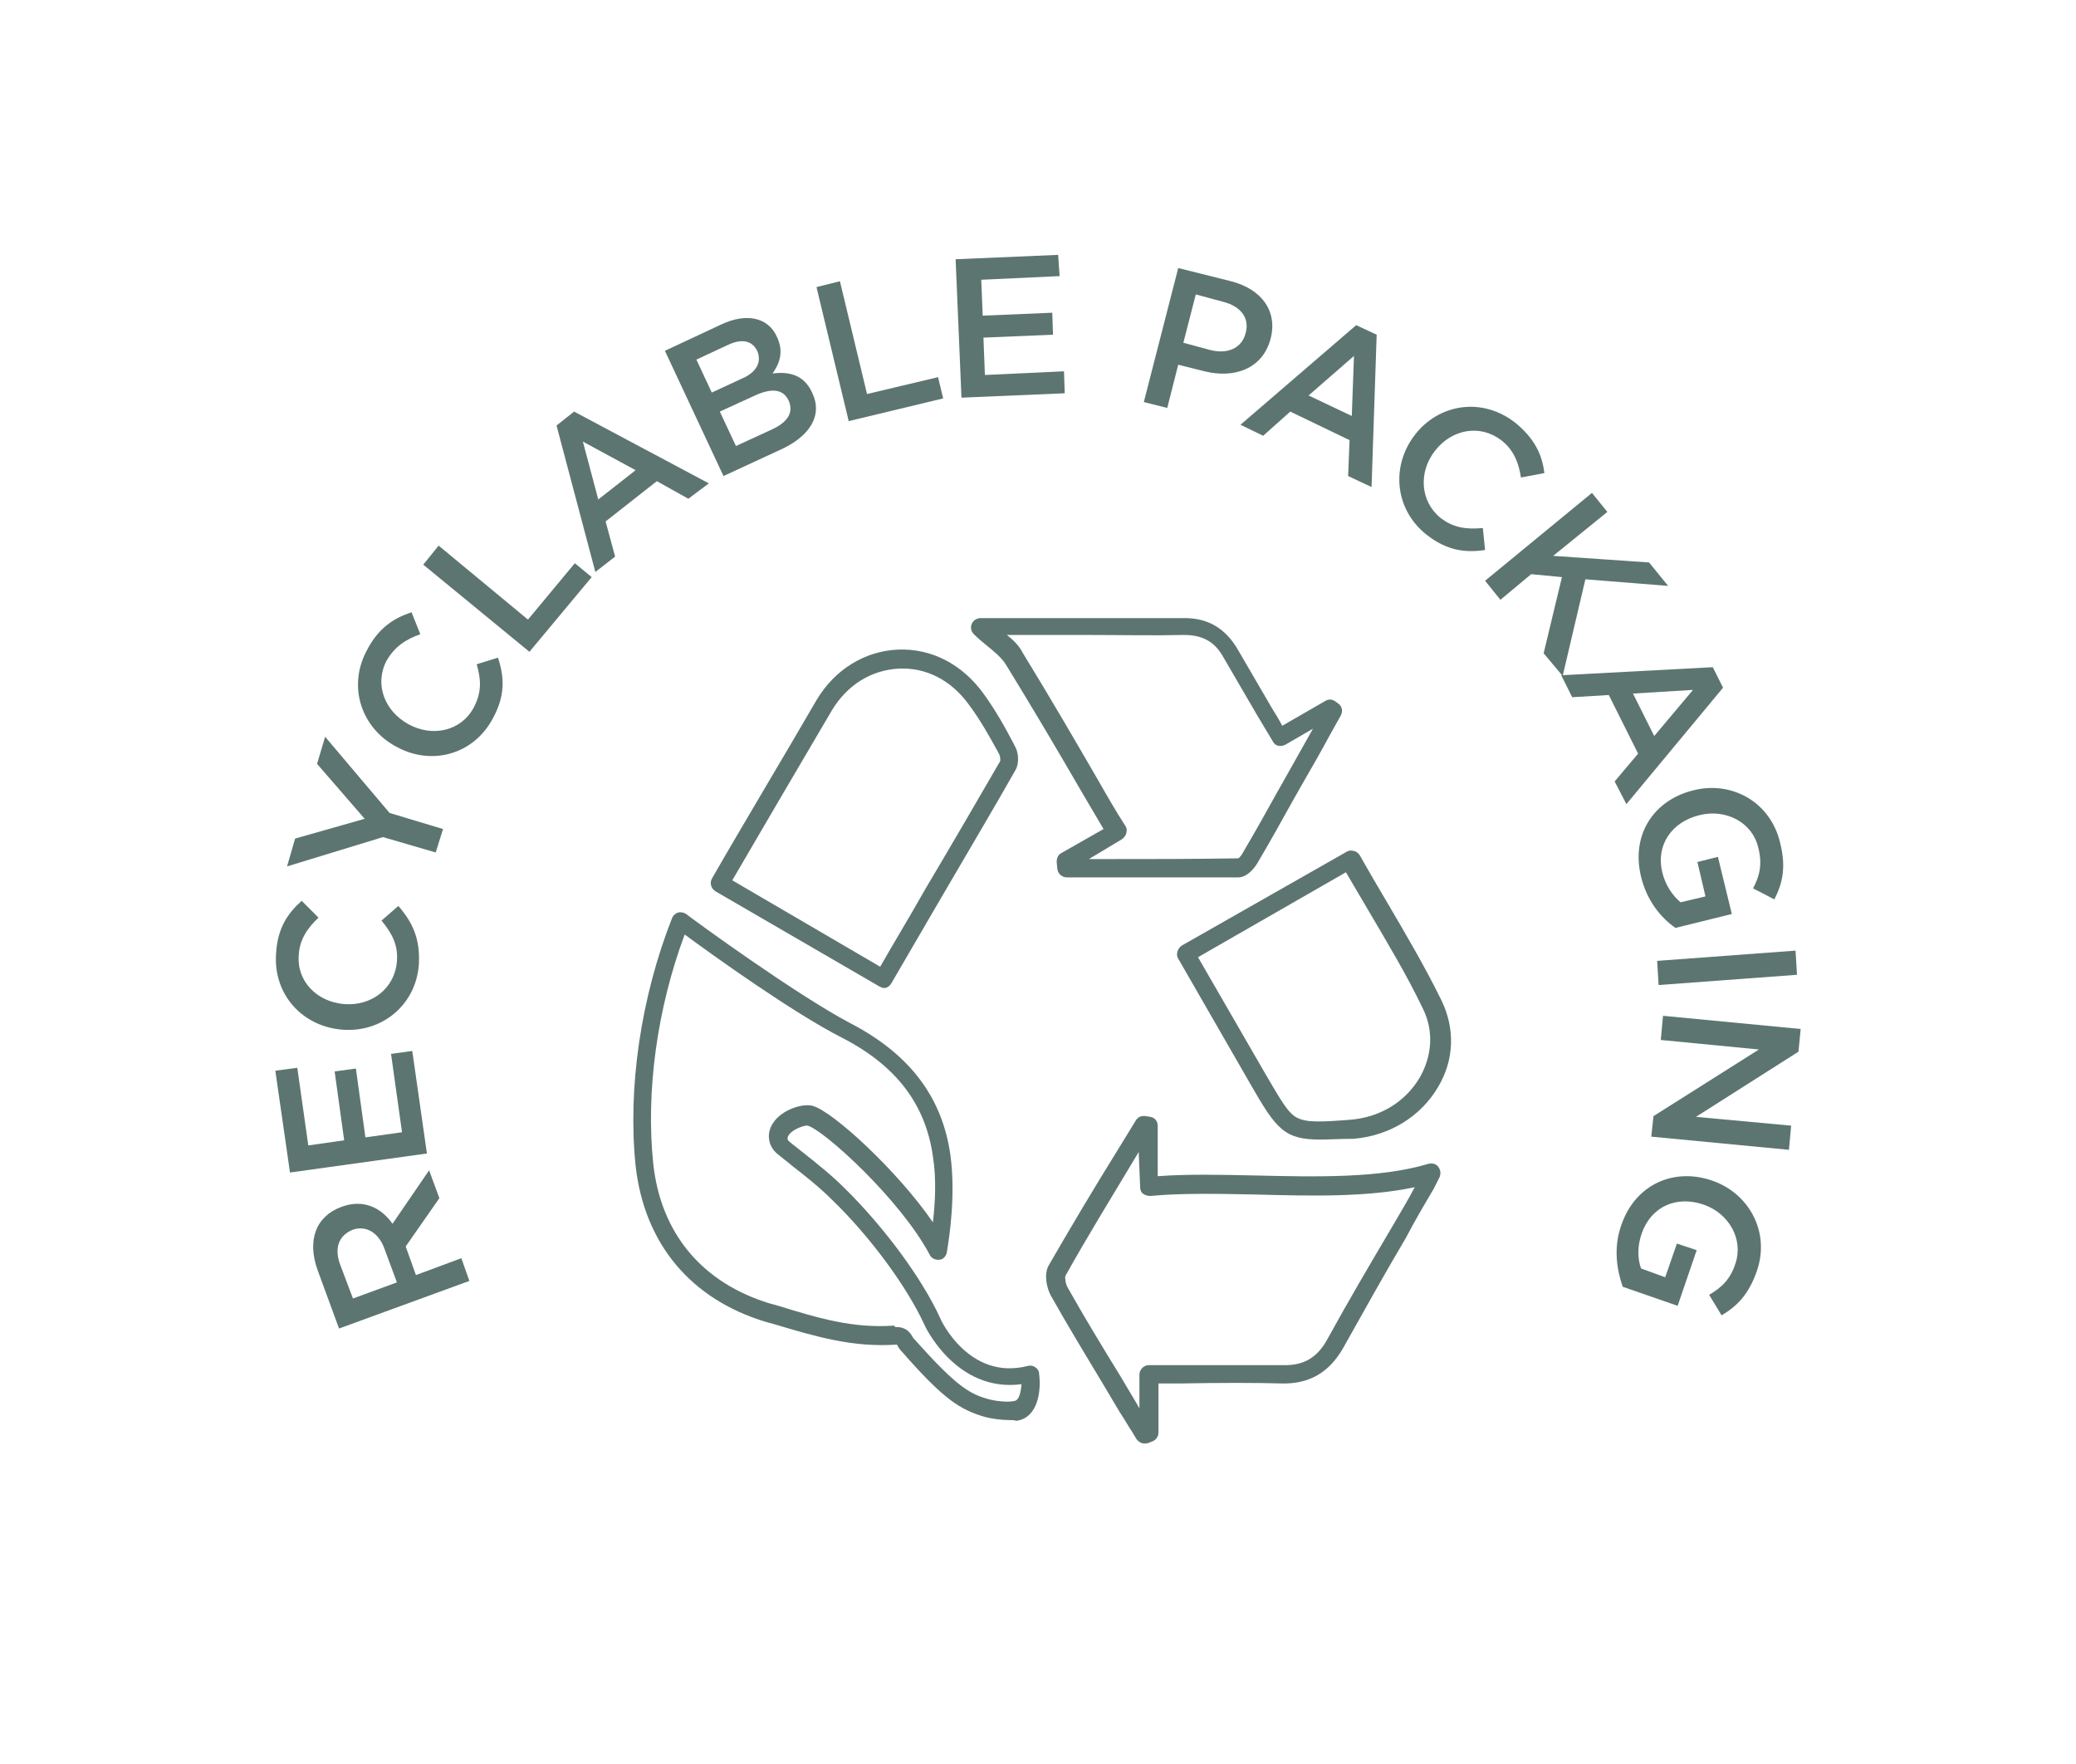 <?xml version="1.0" encoding="utf-8"?>
<!-- Generator: Adobe Illustrator 27.7.0, SVG Export Plug-In . SVG Version: 6.00 Build 0)  -->
<svg version="1.1" id="Layer_1" xmlns="http://www.w3.org/2000/svg" xmlns:xlink="http://www.w3.org/1999/xlink" x="0px" y="0px"
	 width="283.5px" height="240.9px" viewBox="0 0 283.5 240.9" style="enable-background:new 0 0 283.5 240.9;" xml:space="preserve"
	>
<style type="text/css">
	.st0{fill:#5D7570;}
</style>
<g>
	<path class="st0" d="M60,163.6l-4.6,6.6l1.4,3.9l6.2-2.3l1.1,3.1l-17.8,6.5l-2.9-7.9c-1.5-4.1-0.3-7.4,3.2-8.7c2.9-1.1,5.4,0,7,2.3
		l5-7.3L60,163.6L60,163.6z M46.5,172.8l1.7,4.5l6-2.2l-1.7-4.6c-0.8-2.2-2.5-3.2-4.3-2.6C46.2,168.7,45.6,170.5,46.5,172.8z"/>
	<path class="st0" d="M40.6,145.8l1.5,10.6l4.9-0.7l-1.3-9.4l2.9-0.4l1.3,9.4l5-0.7l-1.5-10.7l2.9-0.4l2,14l-18.7,2.6l-2-13.9
		L40.6,145.8L40.6,145.8z"/>
	<path class="st0" d="M57.2,131.7c-0.4,5.5-5,9.3-10.4,8.9c-5.4-0.4-9.5-4.7-9.1-10.4c0.2-3.5,1.6-5.5,3.5-7.2l2.3,2.3
		c-1.5,1.4-2.6,3-2.7,5.1c-0.3,3.6,2.5,6.4,6.2,6.7c3.7,0.3,6.9-2.1,7.2-5.8c0.2-2.3-0.7-3.9-2.1-5.6l2.3-2
		C56.3,125.9,57.4,128.1,57.2,131.7L57.2,131.7z"/>
	<path class="st0" d="M60.5,113.2l-1,3.2l-7.2-2.1l-13.1,4l1.1-3.8l9.5-2.7l-6.5-7.5l1.1-3.7l8.8,10.4L60.5,113.2L60.5,113.2z"/>
	<path class="st0" d="M67.3,98.1c-2.6,4.9-8.3,6.5-13.1,3.9c-4.8-2.5-6.8-8.2-4.1-13.2c1.6-3.1,3.7-4.4,6.1-5.2l1.2,3
		c-2,0.7-3.5,1.7-4.6,3.6c-1.7,3.2-0.3,6.9,3,8.7c3.3,1.8,7.2,0.9,8.9-2.3c1.1-2.1,1-3.8,0.4-5.9l2.9-0.9C68.9,92.5,69,95,67.3,98.1
		L67.3,98.1z"/>
	<path class="st0" d="M57.8,77.1l2.1-2.6l12.2,10.1l6.4-7.7l2.3,1.9l-8.5,10.2L57.8,77.1L57.8,77.1z"/>
	<path class="st0" d="M96.8,66L94,68.1l-4.3-2.4l-7,5.5l1.3,4.8l-2.7,2.1L76,58.1l2.4-1.9L96.8,66L96.8,66z M79.6,60.3l2.1,7.9
		l5.1-4L79.6,60.3L79.6,60.3z"/>
	<path class="st0" d="M106.1,46c1,2.1,0.3,3.7-0.6,5c2.3-0.3,4.3,0.2,5.4,2.6c1.5,3.1-0.3,5.9-4.1,7.7L98.8,65l-8-17.1l7.7-3.6
		C101.9,42.7,104.9,43.3,106.1,46L106.1,46z M103.4,47.9c-0.7-1.4-2.1-1.7-4-0.8l-4.3,2l2.1,4.5l4.1-1.9
		C103.2,50.9,104.1,49.5,103.4,47.9L103.4,47.9z M107.7,54.7c-0.7-1.5-2.2-1.8-4.6-0.7l-4.8,2.2l2.2,4.7l5-2.3
		C107.6,57.6,108.4,56.3,107.7,54.7z"/>
	<path class="st0" d="M111.5,39.2l3.2-0.8l3.7,15.4l9.7-2.3l0.7,2.9l-12.9,3.1L111.5,39.2L111.5,39.2z"/>
	<path class="st0" d="M144.7,37.7L134,38.2l0.2,4.9l9.5-0.4l0.1,3l-9.5,0.4l0.2,5.1l10.8-0.5l0.1,3l-14.1,0.6l-0.8-18.9l14-0.6
		L144.7,37.7L144.7,37.7z"/>
	<path class="st0" d="M164.5,50.7l-3.6-0.9l-1.5,5.9l-3.2-0.8l4.7-18.3l7.2,1.8c4.3,1.1,6.4,4.2,5.4,7.9
		C172.4,50.4,168.5,51.7,164.5,50.7L164.5,50.7z M167,41.2l-3.7-1l-1.7,6.6l3.7,1c2.4,0.6,4.3-0.3,4.8-2.3
		C170.7,43.4,169.4,41.8,167,41.2z"/>
	<path class="st0" d="M187.3,66.5l-3.2-1.5l0.2-4.9l-8.1-3.9l-3.7,3.3l-3.1-1.5l15.8-13.6l2.8,1.3L187.3,66.5L187.3,66.5z
		 M184.9,48.6l-6.2,5.4l5.9,2.8L184.9,48.6z"/>
	<path class="st0" d="M194.8,73c-4.3-3.4-4.9-9.3-1.6-13.6c3.3-4.3,9.2-5.2,13.7-1.7c2.7,2.2,3.7,4.4,4,6.9l-3.2,0.6
		c-0.3-2-1-3.8-2.7-5.1c-2.9-2.2-6.7-1.5-9,1.4c-2.3,2.9-2.1,6.9,0.7,9.2c1.8,1.4,3.6,1.6,5.8,1.4l0.3,3
		C200.1,75.5,197.6,75.2,194.8,73L194.8,73z"/>
	<path class="st0" d="M213.4,92.3l-2.6-3.1l2.5-10.4l-4.2-0.4l-4.2,3.5l-2.1-2.6l14.6-12l2.1,2.6l-7.4,6l13.1,0.9l2.6,3.2l-11.3-0.9
		L213.4,92.3L213.4,92.3z"/>
	<path class="st0" d="M222.1,109.8l-1.6-3.1l3.2-3.8l-4-8l-5,0.3l-1.5-3l20.7-1.1l1.4,2.8L222.1,109.8L222.1,109.8z M231.2,94.2
		l-8.2,0.5l2.9,5.8L231.2,94.2z"/>
	<path class="st0" d="M224.1,119.7c-1.4-5.8,1.8-10.5,7.2-11.8c5.2-1.3,10.5,1.6,11.8,7.2c0.8,3.2,0.4,5.4-0.8,7.7l-2.9-1.5
		c0.9-1.7,1.3-3.3,0.7-5.6c-0.8-3.4-4.4-5.3-8-4.4c-3.8,0.9-6,4.1-5.1,7.8c0.4,1.7,1.4,3.2,2.5,4.1l3.4-0.8l-1.1-4.7l2.8-0.7
		l1.9,7.8l-7.7,1.9C226.8,125.3,224.9,123,224.1,119.7L224.1,119.7z"/>
	<path class="st0" d="M245.4,133.1l-18.9,1.4l-0.2-3.3l18.9-1.4L245.4,133.1z"/>
	<path class="st0" d="M244.6,153.7l-0.3,3.3l-18.8-1.8l0.3-2.8l14.4-9.1l-13.4-1.3l0.3-3.3l18.8,1.8l-0.3,3.1l-14,8.9L244.6,153.7
		L244.6,153.7z"/>
	<path class="st0" d="M221.4,167.3c1.9-5.6,7.2-7.9,12.4-6.1c5,1.7,8,7,6.1,12.4c-1.1,3.1-2.6,4.7-4.8,6l-1.7-2.8
		c1.7-1,2.9-2.1,3.6-4.3c1.1-3.3-0.9-6.8-4.3-8c-3.7-1.3-7.2,0.2-8.5,3.9c-0.6,1.7-0.6,3.4-0.1,4.8l3.3,1.2l1.6-4.6l2.7,0.9
		l-2.6,7.6l-7.5-2.6C220.8,173.4,220.3,170.4,221.4,167.3L221.4,167.3z"/>
</g>
<g>
	<path class="st0" d="M137.8,193.9c-1.1,0-2.4-0.2-3.2-0.4c-3.5-1-5.7-2.4-11.4-8.9c-0.3-0.3-0.5-0.6-0.6-0.8c0-0.1-0.1-0.1-0.1-0.2
		c0,0-0.1,0-0.1,0c-6,0.4-11-1.1-16.7-2.8l-1.1-0.3c-10.3-3.1-16.6-10.7-17.8-21.3c-1.1-10.6,0.7-23,5-33.9c0.2-0.4,0.5-0.6,0.8-0.7
		c0.4-0.1,0.8,0,1.1,0.2c1,0.8,15,11,22.4,14.9c8.1,4.2,12.6,10.1,13.7,18.1c0.7,5.3-0.1,10.8-0.5,13.2c-0.1,0.5-0.5,1-1,1
		c-0.5,0.1-1.1-0.2-1.3-0.6c-4-7.6-14.5-17.1-16.7-17.7c-0.4-0.1-2.1,0.5-2.6,1.3c-0.2,0.3-0.2,0.6,0,0.8c0.7,0.6,1.4,1.1,2,1.6
		c1.9,1.5,3.9,3.1,5.6,4.8c5.5,5.4,10.7,12.5,13.1,17.8c0,0.1,3.9,8.6,12,6.5c0.4-0.1,0.7,0,1,0.2s0.5,0.5,0.5,0.9
		c0.3,2.2-0.1,6-3.1,6.4C138.5,193.9,138.2,193.9,137.8,193.9L137.8,193.9z M122.4,181.2c1.4,0,1.9,0.8,2.2,1.3
		c0.1,0.2,0.2,0.3,0.4,0.5c5.7,6.4,7.5,7.4,10.2,8.1c0.8,0.2,2.4,0.4,3.3,0.2c0.7-0.1,0.9-1.2,1-2.3c-9,1.2-13.3-8.1-13.3-8.2
		c-2.3-5-7.3-11.9-12.6-17c-1.7-1.7-3.6-3.2-5.4-4.6c-0.7-0.6-1.4-1.1-2.1-1.7c-1.2-1-1.5-2.8-0.5-4.2c1.1-1.7,3.9-2.7,5.4-2.3
		c2.8,0.8,11.6,8.9,16.4,15.9c0.3-2.6,0.5-5.9,0-9c-1-7.1-5-12.4-12.4-16.2l0,0c-6.7-3.4-17.7-11.3-21.5-14.1
		c-3.8,10.2-5.3,21.5-4.3,31.2c1,9.6,6.7,16.4,16,19.2l1.1,0.3c5.5,1.7,10.2,3.1,15.8,2.7C122.2,181.2,122.3,181.2,122.4,181.2
		L122.4,181.2z M122.5,183.7L122.5,183.7z"/>
	<path class="st0" d="M156.3,197.1c-0.4,0-0.8-0.2-1.1-0.6l-0.6-1c-0.6-0.9-1.1-1.8-1.7-2.7l-2.2-3.7c-2.4-4-4.9-8.1-7.2-12.2
		c-0.5-0.9-1-2.8-0.3-4.1c3-5.2,6.1-10.4,9.2-15.4l2.7-4.4c0.3-0.5,0.8-0.7,1.4-0.6l0.6,0.1c0.6,0.1,1,0.6,1,1.2v6.9
		c4-0.3,8.5-0.2,13.2-0.1c8.5,0.2,17.2,0.4,23.8-1.6c0.5-0.1,1,0,1.3,0.4c0.3,0.4,0.4,0.9,0.2,1.4l-0.2,0.4
		c-0.2,0.4-0.4,0.8-0.6,1.2c-1.3,2.2-2.6,4.4-3.8,6.7c-2.9,4.9-5.8,10.1-8.6,15.1c-1.9,3.3-4.6,4.9-8.4,4.8c-3-0.1-8.9-0.1-13.6,0
		c-1.2,0-2.3,0-3.2,0v6.7c0,0.5-0.3,1-0.8,1.2l-0.5,0.2C156.6,197.1,156.4,197.1,156.3,197.1L156.3,197.1z M155.5,157.3l-0.9,1.5
		c-3,5-6.2,10.2-9.1,15.4c-0.1,0.2,0,1.1,0.3,1.6c2.3,4.1,4.8,8.2,7.2,12.1l2.2,3.7c0.1,0.2,0.3,0.5,0.4,0.7v-4.6
		c0-0.7,0.6-1.3,1.3-1.3c1.2,0,2.7,0,4.5,0c4.7,0,10.6,0,13.7,0c2.9,0.1,4.8-1,6.2-3.6c2.8-5.1,5.8-10.2,8.7-15.1
		c1.1-1.9,2.2-3.7,3.2-5.6c-6.5,1.4-14.3,1.2-21.8,1c-5.2-0.1-10.1-0.2-14.3,0.2c-0.4,0-0.7-0.1-1-0.3c-0.3-0.2-0.4-0.6-0.4-0.9
		L155.5,157.3L155.5,157.3z"/>
	<path class="st0" d="M154.8,119.8c-1.5,0-3,0-4.5,0h-4.6c-0.7,0-1.2-0.5-1.3-1.1l-0.1-1c0-0.5,0.2-1,0.6-1.2l5.8-3.3
		c-1-1.7-2-3.4-3-5.1c-3.3-5.7-6.8-11.6-10.3-17.3c-0.6-1-1.6-1.8-2.7-2.7c-0.6-0.5-1.1-0.9-1.7-1.5c-0.4-0.4-0.5-0.9-0.3-1.4
		s0.7-0.8,1.2-0.8h9.2c1.8,0,3.6,0,5.4,0c4.3,0,8.7,0,13,0c3.4-0.1,5.9,1.4,7.6,4.4c1.5,2.6,3.1,5.3,4.6,7.9c0.5,0.8,1,1.6,1.4,2.4
		l5.9-3.4c0.5-0.3,1-0.2,1.4,0.1l0.4,0.3c0.5,0.4,0.6,1,0.3,1.6l-1.4,2.5c-1.3,2.4-2.6,4.7-4,7.1l-1.3,2.3c-1.5,2.7-3,5.4-4.6,8.1
		c-0.2,0.4-1.3,2.1-2.7,2.1C164.5,119.8,159.6,119.8,154.8,119.8L154.8,119.8z M148.7,117.3h1.6c6.2,0,12.6,0,18.8-0.1
		c0.2-0.1,0.5-0.5,0.7-0.9c1.6-2.7,3.1-5.4,4.6-8.1l1.3-2.3c1.2-2.1,2.4-4.3,3.6-6.4l-3.8,2.2c-0.6,0.3-1.4,0.2-1.7-0.5
		c-0.7-1.2-1.4-2.3-2.1-3.5c-1.5-2.6-3.1-5.3-4.6-7.9c-1.2-2.2-2.9-3.1-5.4-3.1c-4.3,0.1-8.8,0-13,0c-1.8,0-3.6,0-5.4,0h-5.8
		c0.9,0.7,1.7,1.5,2.2,2.5c3.5,5.7,7,11.7,10.3,17.4c1.2,2.1,2.4,4.2,3.7,6.2c0.2,0.3,0.2,0.6,0.1,1c-0.1,0.3-0.3,0.6-0.6,0.8
		L148.7,117.3L148.7,117.3z"/>
	<path class="st0" d="M120.7,134.9c-0.2,0-0.4-0.1-0.6-0.2l-22.4-13c-0.6-0.4-0.8-1.1-0.5-1.7c3.6-6.3,10.9-18.5,14.3-24.4
		c2.5-4.2,6.6-6.7,11.1-6.9c4.6-0.2,8.8,2,11.7,6c1.6,2.2,2.9,4.5,4.1,6.8l0.2,0.4c0.5,0.8,0.6,2.3,0.1,3.2
		c-2.6,4.6-6.5,11.2-10.3,17.7c-2.5,4.3-4.9,8.4-6.7,11.5c-0.2,0.3-0.4,0.5-0.8,0.6C121,134.9,120.9,134.9,120.7,134.9L120.7,134.9z
		 M100,120.2l20.2,11.8c1.7-3,3.9-6.6,6.1-10.5c3.8-6.4,7.7-13.1,10.3-17.6c0-0.1,0-0.6-0.1-0.8l-0.2-0.4c-1.2-2.2-2.5-4.5-4-6.5
		c-2.4-3.3-5.8-5.1-9.6-4.9c-3.7,0.2-7,2.2-9.1,5.7C110.4,102.4,103.8,113.7,100,120.2L100,120.2z"/>
	<path class="st0" d="M180.3,155.6c-4.9,0-6-1.4-9.5-7.5l-9.9-17.2c-0.2-0.3-0.2-0.6-0.1-1c0.1-0.3,0.3-0.6,0.6-0.8l22.5-12.8
		c0.3-0.2,0.6-0.2,1-0.1s0.6,0.3,0.8,0.6c1.2,2.1,2.4,4.2,3.6,6.2c2.7,4.6,5.3,9,7.6,13.7c1.8,3.8,1.7,8-0.5,11.7
		c-2.4,4.1-6.7,6.7-11.6,7.1C182.8,155.5,181.5,155.6,180.3,155.6L180.3,155.6z M163.6,130.7l9.3,16.1c2,3.4,3,5.2,4.2,5.8
		c1.3,0.7,3.3,0.6,7.2,0.3c4.1-0.3,7.6-2.4,9.6-5.8c1.7-3,1.9-6.4,0.4-9.4c-2.2-4.6-4.8-8.9-7.5-13.5c-1-1.7-2-3.4-3-5.1
		L163.6,130.7L163.6,130.7z"/>
</g>
</svg>
